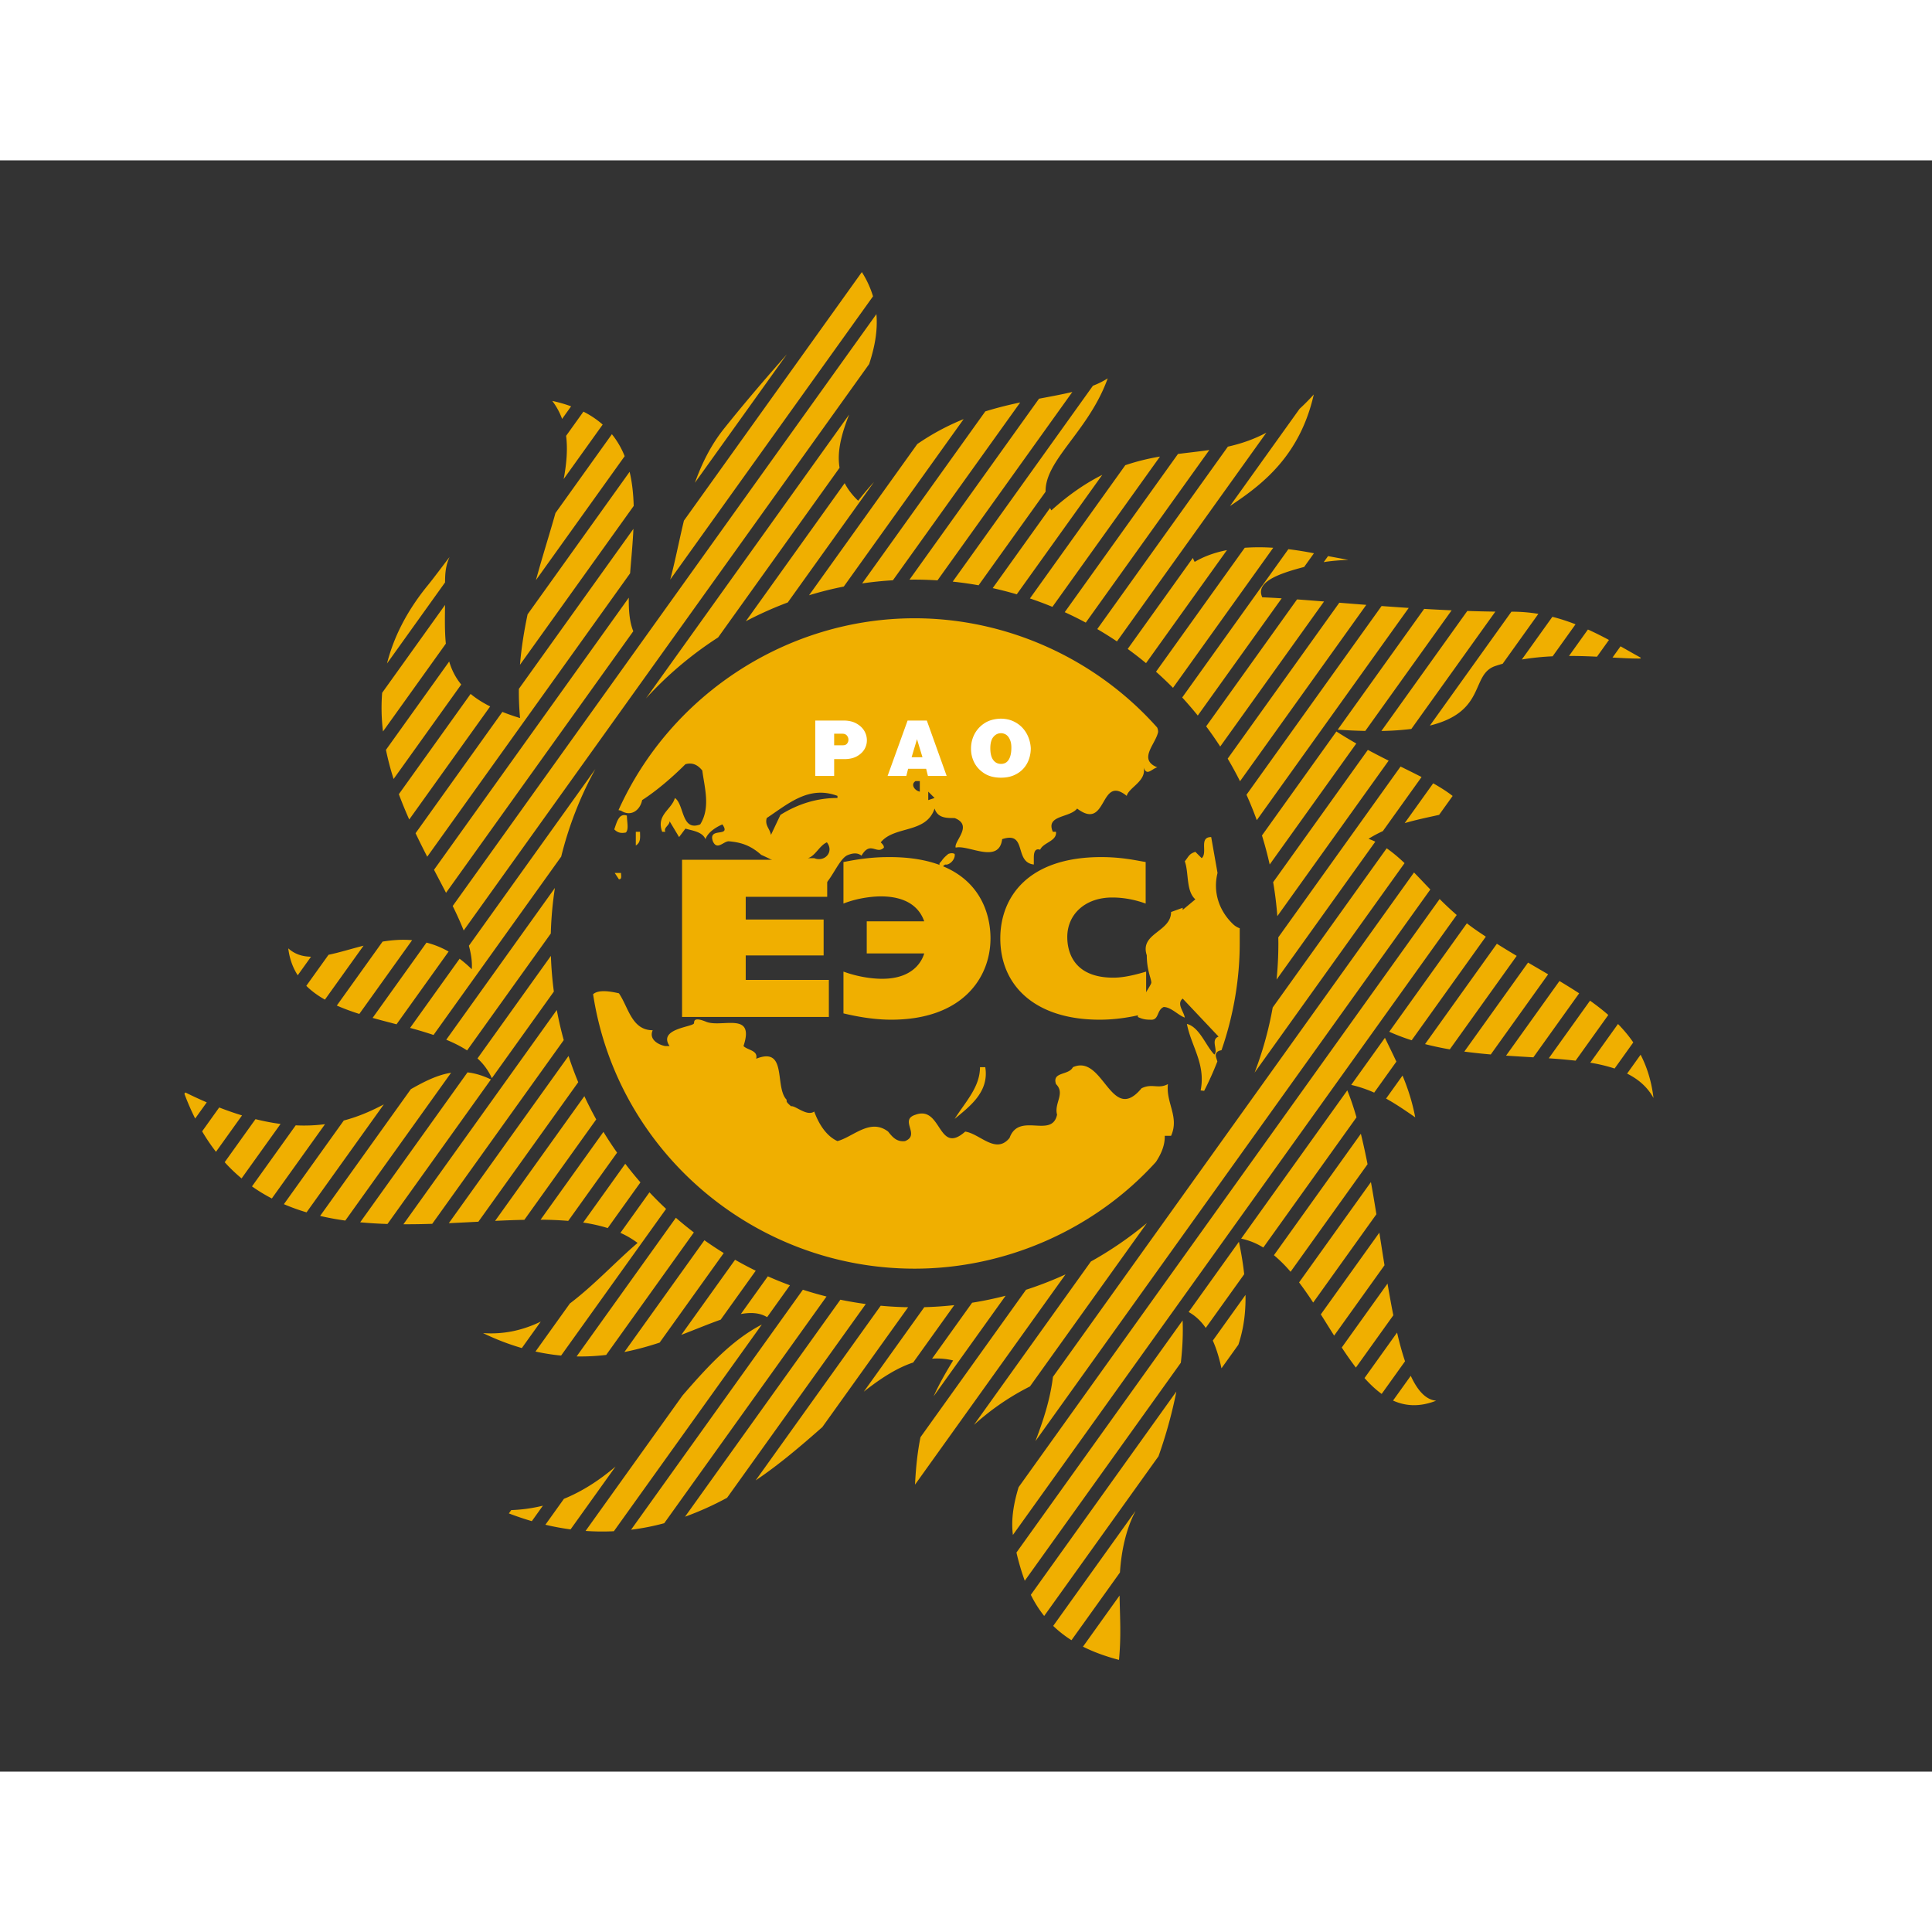 <svg height="2500" width="2500" xmlns="http://www.w3.org/2000/svg" viewBox="-13.556 0 231.126 192.756"><rect x="-13.556" y="0" width="231.126" height="192.756" fill="#333333" stroke="none"/><switch><g clip-rule="evenodd"><path d="M0 0h192.756v192.756H0z" fill="none"/><g fill-rule="evenodd"><path d="M124.723 119.822c.637-.959 1.097-2.027 1.06-3.129h.758c1.011-2.273-.631-3.914-.378-6.188-1.138.631-1.896-.127-3.158.504-3.662 4.422-4.547-4.166-8.209-2.525-.506 1.01-2.526.506-2.021 2.021 1.137 1.137-.252 2.273.127 3.662-.632 2.904-4.547-.379-5.684 2.779-1.642 2.02-3.537-.506-5.305-.758-3.284 2.904-2.779-3.158-5.937-2.021-2.021.631.632 2.4-1.263 3.158-1.01.125-1.516-.506-2.021-1.137-2.147-1.643-4.168.631-6.063 1.137-1.39-.633-2.273-2.148-2.779-3.537-.884.631-2.273-.758-2.778-.631-.253-.254-.632-.506-.505-.758-1.516-1.516.126-6.441-3.663-4.926.252-1.012-1.01-1.012-1.516-1.516 1.39-4.168-2.532-2.189-4.424-2.891-1.675-.697-1.442.029-1.504.178-.189.441-4.333.629-2.913 2.713h-.505c-.758-.127-2.021-.758-1.516-1.895-2.526 0-2.905-2.779-4.042-4.42-.852-.189-2.413-.51-3.088.117 2.888 18.846 19.301 32.826 38.45 32.826 10.944.003 21.582-4.708 28.877-12.763zm.152-51.975c.082.161.135.452.108.57-.326 1.464-2.422 3.264-.085 4.199-.632.126-1.263 1.136-1.642 0 .379 1.642-1.769 2.399-2.021 3.41-3.283-2.652-2.272 4.294-5.936 1.516-.884 1.137-3.789.758-2.905 2.779h.379c.127 1.137-1.516 1.263-1.895 2.146-.758-.252-.758.632-.758 1.011v.758c-2.399-.252-.758-4.042-3.788-3.031-.38 3.031-4.042.632-5.558 1.011-.253-.758 2.146-2.652-.126-3.536-1.011 0-2.021 0-2.4-1.137-1.01 3.031-4.799 2.021-6.441 4.042.252.253.379.379.379.632-.884.884-1.617-.87-2.683.965-.438-.368-1.022-.335-1.665-.064-.934.394-1.772 2.582-2.7 3.488-.296.289-.59.518-.868.697-.993.637-1.606.814-1.775.495a23.149 23.149 0 0 0-1.155-1.91c-.581-.832-.586-1.35-3.835-2.809-1.137-1.011-2.243-1.494-3.884-1.62-.632 0-1.39 1.136-1.895 0-.631-1.769 2.273-.379 1.137-2.021-.884.379-1.768 1.01-2.021 1.768-.379-.884-1.516-1.01-2.4-1.263l-.758 1.011-1.137-1.895c0 .505-.758.758-.505 1.263h-.379c-.758-2.021 1.137-2.652 1.516-4.042 1.137.758.758 4.042 3.031 3.157 1.263-2.021.505-4.42.252-6.441-.504-.631-1.136-1.01-2.021-.758-1.516 1.516-3.41 3.158-5.178 4.294-.253 1.263-1.39 2.021-2.526 1.263l-.301-.068c6.231-13.83 20.213-22.948 35.41-22.948 11.095-.002 21.734 4.861 29.029 13.068zM96.481 75.52c-.631-.125-1.136-.884-.505-1.263h.505zm1.01 1.011V75.52l.758.758zm-10.861-.506v.252c-2.526 0-4.799.758-6.821 2.021l-1.136 2.399c-.126-.757-.758-1.136-.505-2.02 2.652-1.767 5.052-3.914 8.462-2.652zm-25.189 2.363c0 .758.253 1.642-.125 2.021-.632.126-1.01 0-1.39-.379.253-.632.505-2.021 1.515-1.642zm1.57 1.932c0 .632.126 1.263-.505 1.642V80.32zm69.065 27.483a37.49 37.49 0 0 1-1.578 3.51l-.421-.049c.631-3.158-1.137-5.305-1.643-7.957 1.517.379 2.273 2.652 3.284 3.662.505-.506-.505-1.768.505-2.146l-4.294-4.547c-.758.631.126 1.516.253 2.273-.758-.252-1.643-1.264-2.526-1.264-.884.379-.505 1.643-1.642 1.516-.513 0-.91-.068-1.445-.324-.022-1.953 1.627-3.73 1.608-4.133-.024-.518-.542-1.471-.542-3.247-.885-2.652 2.904-2.779 2.904-5.178l1.39-.505v.252l1.516-1.263c-1.137-1.011-.758-3.158-1.263-4.547.505-.632.505-.884 1.263-1.137l.758.758c.758-.631-.379-2.525 1.137-2.525l.758 4.294c-.565 2.255.161 4.513 1.871 6.139.204.194.492.383.784.474v1.824c0 4.306-.763 8.691-2.181 12.771-.414.061-.546.219-.632.369-.146.253.049.622.136.98zm-46.71-26.22c.885 1.137-.252 2.4-1.515 1.895h-.758c.885-.253 1.389-1.516 2.273-1.895zm-24.628 3.663c0 .379.126.758-.252.758l-.505-.758zm43.574 23.238c.505 3.031-2.021 4.799-3.662 6.189 1.263-2.021 3.03-3.789 3.03-6.189zm-5.12-23.996l.32-.253c.505.126 1.263-.631 1.137-1.263-.207-.117-.459-.116-.759 0-.72.588-.75.816-.931.983-.276.258-.078.489.233.533z" fill="#f0af00"/><path d="M83.974 67.014v6.63h2.261v-2.016h1.197c.621 0 1.132-.114 1.535-.343.402-.229.702-.514.9-.854.198-.341.292-.711.281-1.11-.01-.399-.121-.77-.332-1.11s-.523-.626-.937-.854c-.413-.229-.922-.343-1.529-.343zm2.261 1.576h.982c.238 0 .417.072.537.215s.183.302.189.476-.044.333-.154.476c-.108.143-.272.215-.491.215h-1.064V68.59zM95.02 67.014l-2.394 6.63h2.24l.215-.859h2.158l.215.859h2.241l-2.374-6.63zm1.125 2.231l.655 2.159h-1.3zM106.126 66.789c-.777.027-1.427.218-1.949.573a3.467 3.467 0 0 0-1.177 1.32c-.263.526-.394 1.09-.394 1.694s.133 1.163.398 1.678c.267.515.666.943 1.197 1.284.532.341 1.197.512 1.995.512.594 0 1.114-.099 1.561-.297s.819-.46 1.115-.788c.297-.327.519-.702.665-1.125a3.96 3.96 0 0 0 .22-1.31 4.082 4.082 0 0 0-.275-1.289c-.164-.423-.397-.801-.701-1.135s-.677-.604-1.12-.809-.955-.308-1.535-.308zm.071 1.739c.144 0 .29.031.44.092s.283.162.399.302c.115.14.211.319.286.537s.112.481.112.788c0 .621-.104 1.102-.312 1.442-.208.341-.517.512-.927.512-.389 0-.698-.157-.931-.47-.231-.314-.348-.781-.348-1.402 0-.607.123-1.059.368-1.355.249-.297.552-.446.913-.446z" fill="#fff"/><path d="M62.72 129.506a10.73 10.73 0 0 0-2.054-1.203l3.474-4.852a44.303 44.303 0 0 0 1.989 1.984l-12.56 17.547a25.397 25.397 0 0 1-3.065-.482l4.116-5.75c2.881-2.178 5.444-4.967 8.1-7.244zm51.098-75.456l13.55-18.928c.476-.06.949-.117 1.419-.173.782-.093 1.557-.185 2.329-.298l-14.781 20.648a43.294 43.294 0 0 0-2.517-1.249zm-54.671 73.679a19.297 19.297 0 0 0-2.941-.656l5.038-7.037a44.186 44.186 0 0 0 1.817 2.227zm50.508-75.322l11.411-15.94a26.268 26.268 0 0 1 4.148-1.031l-12.869 17.978a42.89 42.89 0 0 0-2.69-1.007zm-55.232 74.462a42.905 42.905 0 0 0-3.311-.139l7.522-10.508a43.36 43.36 0 0 0 1.632 2.484zM105.2 51.173l6.859-9.583c.049.094.102.188.159.282 2.148-1.937 4.167-3.286 6.09-4.248L108.08 51.913a43.846 43.846 0 0 0-2.88-.74zm-56.027 75.571c-1.141.023-2.31.068-3.5.125l10.68-14.92c.44.947.914 1.875 1.418 2.783zm51.243-76.349l16.775-23.434a9.766 9.766 0 0 0 1.769-.882c-1.349 3.756-3.756 6.5-5.466 8.908-1.16 1.635-2 3.115-1.966 4.65l-8.015 11.196a43.698 43.698 0 0 0-3.097-.438zm-56.744 76.574c-1.166.061-2.347.123-3.536.176l14.321-20.004a43.546 43.546 0 0 0 1.162 3.141zm51.572-76.807l15.498-21.65c1.423-.27 2.762-.513 3.988-.807l-16.135 22.54a43.146 43.146 0 0 0-2.749-.09c-.2-.001-.401.004-.602.007zm-57.092 77.059a93.742 93.742 0 0 1-3.311.053h-.137l18.349-25.633c.227 1.219.505 2.42.832 3.602zm51.433-76.612l14.731-20.579c.536-.167 1.069-.32 1.595-.459.879-.234 1.74-.432 2.581-.61L93.263 50.234c-1.24.073-2.467.199-3.678.375zM32.799 127.24a51.787 51.787 0 0 1-3.267-.201l12.839-17.936c.88.1 1.806.367 2.804.848zm-5.047-.408a33.9 33.9 0 0 1-3.013-.555l10.855-15.164c1.634-.926 3.171-1.705 4.815-1.963zm-4.635-.984a24.57 24.57 0 0 1-2.711-.977l7.166-10.01c1.596-.418 3.009-1.02 4.308-1.678.162-.082.322-.164.48-.248zm-4.152-1.659a20.24 20.24 0 0 1-2.376-1.445l5.23-7.305a19.52 19.52 0 0 0 3.508-.137zm-3.622-2.4a19.975 19.975 0 0 1-2.021-1.939l3.686-5.15c1.054.262 2.052.451 3 .574zm-3.061-3.182a23.222 23.222 0 0 1-1.657-2.449l2.043-2.855c.948.369 1.857.684 2.731.949zm-2.49-3.98a30.203 30.203 0 0 1-1.288-2.965l.112-.156c.882.436 1.736.83 2.561 1.186zm35.49-4.824a7.043 7.043 0 0 0-1.716-2.367l8.782-12.268c.049 1.442.168 2.865.354 4.27zM83.23 52.027l12.949-18.089a28.67 28.67 0 0 1 5.546-2.984L87.387 50.985c-1.411.28-2.798.628-4.157 1.042zm-40.907 54.45c-.751-.49-1.592-.908-2.494-1.279l12.999-18.159a43.502 43.502 0 0 0-.491 5.451zm33.341-51.339l11.829-16.523c.367.717.894 1.417 1.614 2.103A36.957 36.957 0 0 1 91 38.48L80.685 52.888a43.452 43.452 0 0 0-5.021 2.25zm-37.357 49.491a47.831 47.831 0 0 0-2.805-.844l5.923-8.276c.486.364.972.78 1.458 1.255.065-.856-.067-1.794-.346-2.808l15.132-21.139a43.263 43.263 0 0 0-4.088 10.475zm25.406-40.255l24.313-33.963c-.87 2.227-1.482 4.35-1.144 6.362l-14.53 20.298a43.858 43.858 0 0 0-8.639 7.303zm-29.832 38.978l-1.521-.4c-.45-.119-.897-.24-1.341-.365l6.447-9.007a10.64 10.64 0 0 1 2.646 1.069zm-4.451-1.241a26.85 26.85 0 0 1-2.694-1l5.478-7.652c1.147-.187 2.328-.276 3.532-.17zm-4.116-1.709c-.836-.473-1.589-1.016-2.228-1.652l2.66-3.715c1.29-.265 2.698-.709 4.19-1.089zm-3.253-2.914c-.578-.896-.971-1.945-1.13-3.186l.016-.022c.774.697 1.685.969 2.704.987zm19.855-5.36a39.835 39.835 0 0 0-1.316-2.926l50.689-70.81c.178 2.052-.232 4.046-.869 5.979zm-2.114-4.506c-.458-.889-.943-1.808-1.438-2.754l23.303-32.553c-.023 1.575.101 2.952.537 4.014zm-2.249-4.317c-.47-.915-.939-1.854-1.396-2.813L46.544 65.98c.644.258 1.346.503 2.115.738a35.304 35.304 0 0 1-.144-3.493L62.22 44.083c-.083 1.821-.265 3.629-.397 5.319zM35.4 78.853a53.538 53.538 0 0 1-1.242-3.029l8.586-11.995c.64.532 1.41 1.031 2.338 1.498zm-1.869-4.848a33.01 33.01 0 0 1-.915-3.486l7.565-10.568c.292.99.744 1.907 1.439 2.753zm-1.269-5.685a23.196 23.196 0 0 1-.102-4.622l7.525-10.513c-.021 1.669-.05 3.212.096 4.631zm.479-8.129c.786-3.099 2.335-6.254 4.936-9.423.589-.717 1.809-2.362 2.547-3.312-.475 1.033-.538 2.005-.537 3.032zm15.908.154c.172-2.078.5-4.092.912-6.038l12.204-17.048c.31 1.304.45 2.68.489 4.081zm1.912-10.13c.548-2.018 1.14-3.95 1.686-5.791.226-.76.444-1.504.648-2.233l6.75-9.431a10.233 10.233 0 0 1 1.529 2.627zm3.317-12.092c.349-1.857.492-3.582.29-5.169l2.072-2.894c.887.449 1.648.969 2.302 1.548zm-.19-7.193a8.231 8.231 0 0 0-1.176-2.155 17.31 17.31 0 0 1 2.254.648zm12.935 19.224c.373-1.384.691-2.847 1.021-4.345.197-.893.397-1.798.618-2.708l21.286-29.736a11.668 11.668 0 0 1 1.336 2.898zm2.955-11.586c.819-2.294 1.912-4.517 3.515-6.518 2.644-3.302 5.188-6.245 7.482-8.844zm63.756-4.319c1.528-.343 3.056-.847 4.605-1.671l-17.874 24.97a43.593 43.593 0 0 0-2.354-1.476zm-63.883 94.003l-10.489 14.654a25.857 25.857 0 0 1-3.54.18l11.876-16.59a43.703 43.703 0 0 0 2.153 1.756zm72.459-98.525a26.257 26.257 0 0 0 1.703-1.722c-1.638 7.223-6.02 10.642-9.582 13.049-.148.101-.297.2-.442.296zm-12.767 17.835c.062.154.134.311.218.474 1.169-.692 2.483-1.142 3.863-1.411l-9.68 13.521a44.043 44.043 0 0 0-2.193-1.698zm-56.118 83.157l-7.671 10.715c-1.325.436-2.729.83-4.215 1.125l9.573-13.373a45.38 45.38 0 0 0 2.313 1.533zm62.327-84.373a24.623 24.623 0 0 1 3.085-.02c.109.005.217.013.325.02L126.77 63.1a43.988 43.988 0 0 0-2.032-1.926zm-58.499 86.486l-4.193 5.857c-1.405.492-2.977 1.154-4.711 1.816l6.431-8.982c.807.461 1.632.899 2.473 1.309zm63.717-86.317c1.081.13 2.115.303 3.061.489l-1.172 1.637c-.965.253-1.872.518-2.65.814-1.829.698-2.937 1.565-2.359 2.817.701.026 1.479.069 2.322.123l-10.038 14.022a45.114 45.114 0 0 0-1.862-2.163zm-59.626 88.059l-2.73 3.814c-.876-.529-1.924-.594-3.142-.375l3.229-4.51c.866.386 1.747.743 2.643 1.071zm64.374-87.232c.863.164 1.949.36 2.439.453-.589.004-2.257.134-2.958.272zm-3.708 5.18c1.013.074 2.095.159 3.23.25l-12.422 17.353a44.32 44.32 0 0 0-1.681-2.417zm-56.288 83.396l-19.416 27.121c-1.289.348-2.61.611-3.968.779l20.554-28.713c.931.301 1.875.573 2.83.813zm61.343-82.998c1.042.084 2.121.17 3.228.256l-15.104 21.098a43.822 43.822 0 0 0-1.477-2.702zm-56.647 83.896l-16.592 23.178a36.683 36.683 0 0 1-5.031 2.266l18.584-25.961c1.001.207 2.014.379 3.039.517zm61.704-83.501c1.066.079 2.151.156 3.247.228l-18.175 25.39a43.336 43.336 0 0 0-1.233-3.041zm-56.639 83.886l-10.268 14.344c-2.432 2.139-5.045 4.396-7.973 6.373l14.96-20.898c1.083.101 2.177.162 3.281.181zm61.732-83.543c1.092.064 2.19.123 3.288.171l-10.329 14.428a68.517 68.517 0 0 1-3.302-.151zm5.164.246c1.126.039 2.247.066 3.354.08L155.284 68.02a33.439 33.439 0 0 1-3.582.241zm5.276.089h.065a18.75 18.75 0 0 1 3.159.26l-4.273 5.969c-.286.08-.569.166-.852.259-2.061.683-1.787 2.964-3.564 4.883-.831.897-2.111 1.715-4.288 2.252zm4.9.612c.961.245 1.884.55 2.771.895l-2.741 3.83a30.619 30.619 0 0 0-3.684.382zm4.253 1.519c.877.396 1.715.821 2.516 1.25l-1.433 2.002a72.713 72.713 0 0 0-2.376-.083c-.32-.005-.644-.008-.97-.007zm3.901 2.011c.857.482 1.668.949 2.431 1.368l-.067.095c-.921.013-2.052-.049-3.324-.122zm-33.992 10.188c.799.514 1.596.991 2.381 1.438l-10.361 14.475a43.76 43.76 0 0 0-.924-3.473zm-45.714 68.626l-4.915 6.865c-1.964.648-3.902 1.906-5.907 3.488l7.236-10.109a43.31 43.31 0 0 0 3.586-.244zm49.478-66.424a95.62 95.62 0 0 0 2.488 1.286l-13.317 18.604a43.509 43.509 0 0 0-.5-4.065zm-43.334 65.299l-8.614 12.033c.631-1.402 1.405-2.775 2.337-4.291a8.152 8.152 0 0 0-2.523-.211l4.792-6.695a43.207 43.207 0 0 0 4.008-.836zm47.246-63.306c.485.239.958.472 1.417.7.374.188.739.373 1.094.557l-4.63 6.468a14.29 14.29 0 0 0-1.713.921c.276.098.546.212.811.34l-11.812 16.5c.142-1.422.216-2.864.216-4.322 0-.244-.006-.487-.01-.73zm-40.078 60.752l-18.007 25.154c.108-2.205.321-4.045.655-5.678l12.624-17.635a43.34 43.34 0 0 0 4.728-1.841zm43.981-58.745c.873.493 1.657.988 2.328 1.512l-1.621 2.263c-.879.195-1.771.382-2.664.6-.484.118-.97.246-1.452.387zm-5.565 7.774c.732.504 1.438 1.106 2.141 1.773l-17.939 25.062a43.13 43.13 0 0 0 2.165-7.791zm-28.682 44.832l-13.991 19.545a29.966 29.966 0 0 0-5.457 3.535c-.414.336-.829.688-1.242 1.059l13.987-19.539a43.882 43.882 0 0 0 6.703-4.6zm31.953-41.941c.196.202.395.406.595.615.442.462.893.939 1.356 1.422l-47.238 65.991c.902-2.389 1.759-4.92 2.092-7.688zm3.066 3.175a39.358 39.358 0 0 0 2.043 1.911l-53.092 74.166c-.239-1.893.093-3.775.681-5.713zm3.257 2.909c.4.31.814.612 1.245.907.343.234.684.463 1.024.688l-8.871 12.394a25.4 25.4 0 0 1-2.682-1.02zm3.59 2.444c.8.504 1.592.985 2.372 1.451l-8.004 11.183a37.347 37.347 0 0 1-2.96-.631zm3.728 2.252c.818.479 1.621.945 2.404 1.405l-6.861 9.586a67.508 67.508 0 0 1-3.165-.344zm3.759 2.206c.814.49 1.604.977 2.358 1.471l-5.481 7.658c-1.066-.064-2.158-.127-3.265-.203zm3.656 2.351c.134.096.266.189.396.285a26.36 26.36 0 0 1 1.792 1.424l-3.913 5.467a68.877 68.877 0 0 0-3.209-.283zm3.344 2.789c.678.689 1.292 1.42 1.83 2.207l-2.232 3.119a19.384 19.384 0 0 0-2.912-.695zm2.707 3.676c.773 1.496 1.306 3.195 1.543 5.18-.723-1.313-1.805-2.244-3.16-2.92zm-30.588-2.021c.489 1.008.949 1.939 1.371 2.848l-2.654 3.707a14.806 14.806 0 0 0-2.748-.924zm2.107 4.515c.645 1.557 1.164 3.133 1.52 4.998-1.133-.785-2.268-1.568-3.489-2.246zm-6.606 1.768c.4.984.764 2.068 1.099 3.23l-11.148 15.574a8.159 8.159 0 0 0-2.649-1.064zm1.621 5.195c.288 1.164.553 2.387.802 3.643l-9.21 12.867a16.55 16.55 0 0 0-1.989-1.984zm1.204 5.778c.229 1.266.445 2.555.654 3.85l-7.561 10.563a44.402 44.402 0 0 0-1.686-2.41zm1.007 6.052c.207 1.313.411 2.619.617 3.9l-6.025 8.418c-.528-.838-1.058-1.693-1.593-2.541zm.979 6.092c.223 1.314.452 2.586.694 3.793l-4.479 6.256a40.864 40.864 0 0 1-1.689-2.402zm1.141 5.863c.293 1.254.607 2.41.954 3.432l-2.795 3.904c-.717-.516-1.397-1.16-2.053-1.896zm1.638 5.172c.816 1.77 1.8 2.863 3.039 2.975-1.953.768-3.643.668-5.158-.016zm-20.557-16.037c.3 1.426.505 2.711.631 3.883l-4.599 6.422c-.544-.783-1.215-1.443-2.047-1.902zm.789 6.356c.022 1.467-.095 2.727-.306 3.846-.144.76-.33 1.453-.544 2.105l-2.027 2.832c-.246-1.143-.573-2.283-1.036-3.316zm-7.525 3.054c.065 1.52-.002 3.221-.213 5.061l-18.669 26.08a28.247 28.247 0 0 1-.995-3.375zm-.75 8.506c-.063.33-.132.664-.205 1.002a55.608 55.608 0 0 1-1.929 6.744l-13.676 19.104a13.976 13.976 0 0 1-1.597-2.531zm-4.881 14.279l-.155.316c-1.016 2.047-1.546 4.533-1.711 7.053l-5.797 8.1a13.578 13.578 0 0 1-2.186-1.711zm-1.91 10.127c.051 2.834.198 4.855-.07 7.699-1.652-.434-3.077-.965-4.309-1.584zm-60.496-7.695a28.42 28.42 0 0 1-3.385-.035l11.595-16.197c2.971-3.436 5.925-6.66 9.488-8.49zm-5.182-.219a30.607 30.607 0 0 1-3.011-.557l2.217-3.098c2.286-.932 4.312-2.283 6.178-3.865zm-4.634-.986a35.666 35.666 0 0 1-2.747-.926l.283-.396a18.664 18.664 0 0 0 3.788-.527zm-1.195-20.707a29.297 29.297 0 0 1-4.641-1.791c2.577.184 4.842-.377 6.906-1.373zM123.558 97.048c-2.046.618-3.184.726-3.922.726-4.773 0-5.513-3.116-5.513-4.862 0-2.713 2.132-4.728 5.371-4.728 1.534 0 2.898.322 4.006.725V83.94l-.454-.081c-.909-.161-2.586-.511-4.859-.511-8.866 0-12.076 4.889-12.076 9.724 0 5.668 4.177 9.729 11.877 9.729 1.45 0 3.269-.162 5.57-.756zM68.039 83.671v18.804h17.562v-4.434h-9.946v-2.927h9.32v-4.298h-9.32v-2.713h9.747v-4.432zm22.094 7.36v3.841h6.876c-.142.484-.966 3.036-5.03 3.036-.34 0-2.273 0-4.631-.86v4.997c1.563.375 3.609.756 5.711.756 8.525 0 11.878-5.027 11.878-9.729 0-3.68-1.961-9.724-12.077-9.724-1.137 0-2.728.054-5.087.511l-.426.081v4.969c1.904-.752 3.779-.859 4.461-.859 3.836 0 4.859 2.014 5.2 2.982h-6.875z" fill="#f0af00"/></g></g></switch></svg>